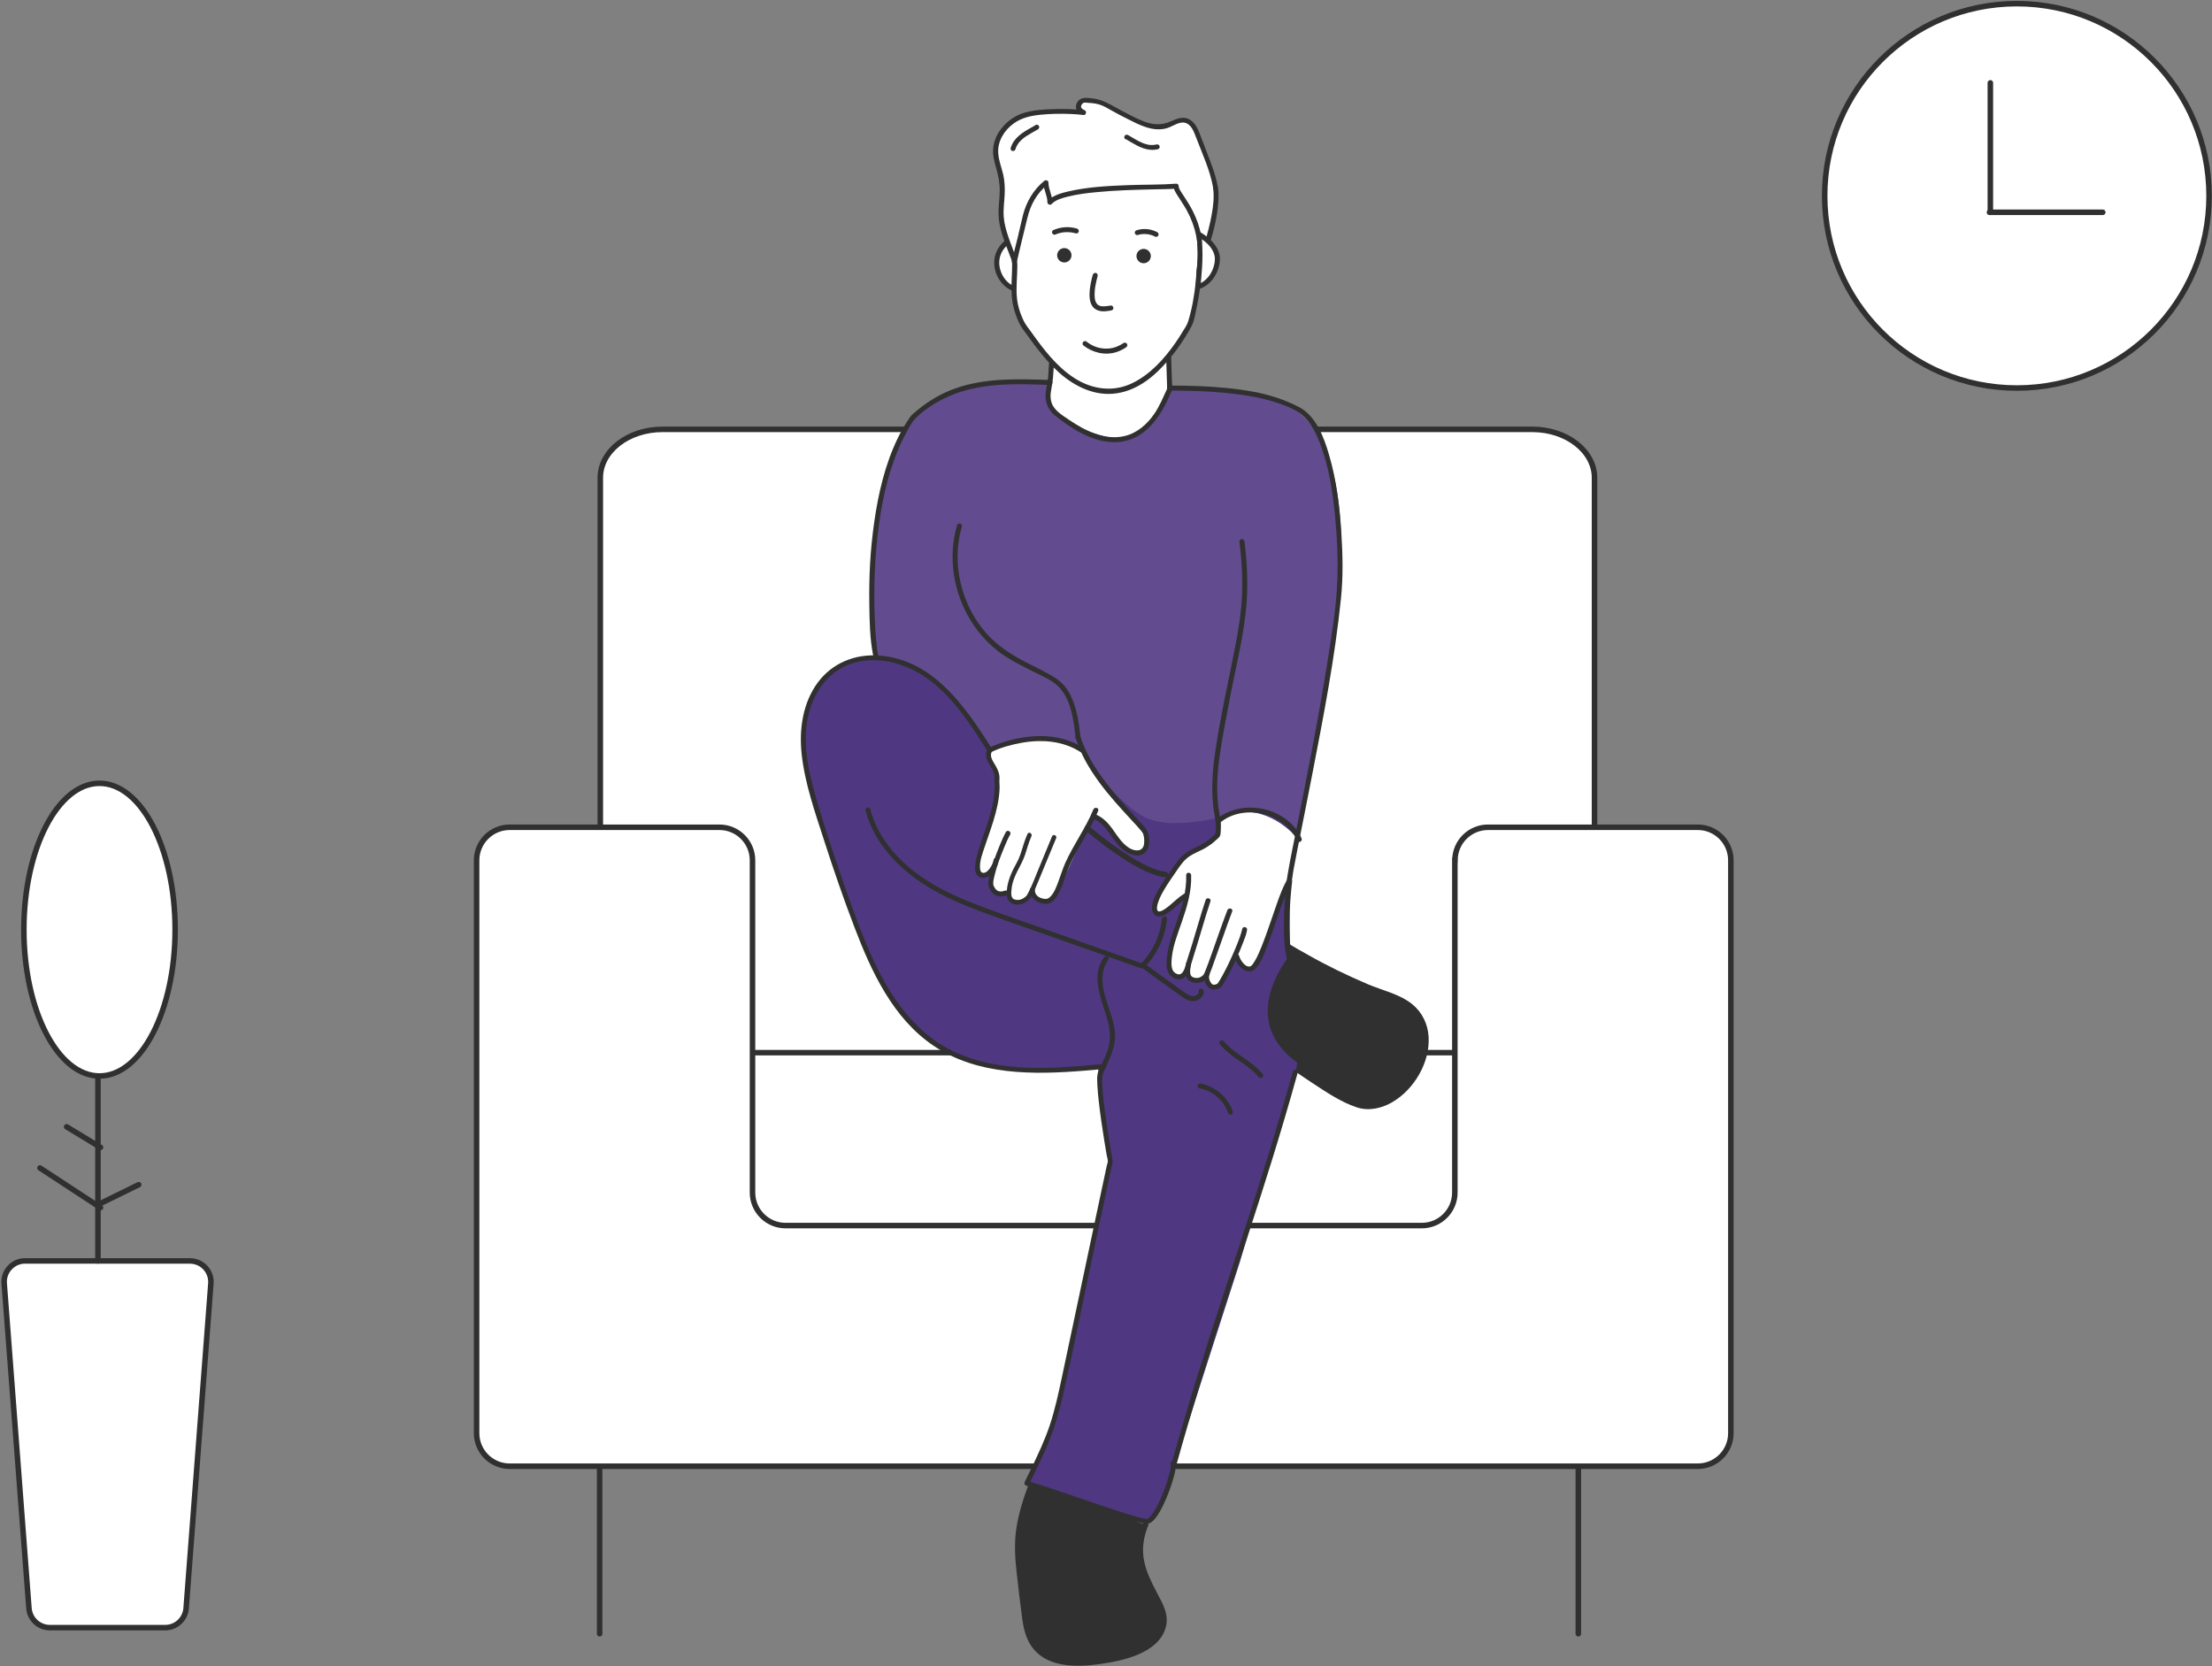 <?xml version="1.0" encoding="UTF-8"?>
<svg id="Laag_1" data-name="Laag 1" xmlns="http://www.w3.org/2000/svg" viewBox="0 0 400.39 301.65">
  <rect x="0" y="0" width="400.39" height="301.65" fill="#808080" stroke="none"/>
  <defs>
    <style>
      .cls-1 {
        stroke-miterlimit: 10;
      }

      .cls-1, .cls-2, .cls-3, .cls-4 {
        stroke: #303030;
        stroke-linecap: round;
      }

      .cls-1, .cls-3 {
        fill: none;
      }

      .cls-5 {
        fill: #303030;
      }

      .cls-6, .cls-2 {
        fill: #fff;
      }

      .cls-7 {
        fill: #624b8f;
      }

      .cls-8, .cls-4 {
        fill: #503782;
      }
    </style>
  </defs>
  <path class="cls-2" d="M201.47,77.72h-81.55c-6.22,0-11.26,3.92-11.26,8.77v126.78c0,4.84,5.04,8.77,11.26,8.77h157.44c6.22,0,11.26-3.92,11.26-8.77v-126.78c0-4.84-5.04-8.77-11.26-8.77h-75.9"/>
  <line id="Line_9" data-name="Line 9" class="cls-3" x1="285.69" y1="180.03" x2="285.69" y2="295.74"/>
  <line id="Line_8" data-name="Line 8" class="cls-3" x1="108.54" y1="181.72" x2="108.54" y2="295.74"/>
  <circle class="cls-2" cx="365.07" cy="35.45" r="34.79"/>
  <path class="cls-2" d="M263.34,155.73v60.14c0,3.3-2.68,5.98-5.98,5.98h-115.17c-3.3,0-5.98-2.68-5.98-5.98v-60.14c0-3.3-2.68-5.98-5.98-5.98h-37.98c-3.3,0-5.98,2.68-5.98,5.98v103.7c0,3.3,2.68,5.98,5.98,5.98h215.07c3.3,0,5.98-2.68,5.98-5.98v-103.7c0-3.3-2.68-5.98-5.98-5.98h-37.98c-3.3,0-5.98,2.68-5.98,5.98Z"/>
  <line class="cls-3" x1="263.13" y1="190.55" x2="136.43" y2="190.55"/>
  <path class="cls-2" d="M4.55,228.25h29.83c2.21,0,3.96,1.88,3.79,4.09l-4.48,58.78c-.15,1.98-1.8,3.51-3.79,3.51H9.03c-1.99,0-3.64-1.53-3.79-3.51L.76,232.33c-.17-2.21,1.58-4.09,3.79-4.09Z"/>
  <line class="cls-3" x1="17.73" y1="228.25" x2="17.73" y2="152.88"/>
  <ellipse class="cls-2" cx="18.01" cy="168.28" rx="13.69" ry="26.49"/>
  <line class="cls-3" x1="17.99" y1="217.94" x2="25.1" y2="214.45"/>
  <line class="cls-3" x1="18.19" y1="218.6" x2="7.23" y2="211.42"/>
  <line class="cls-3" x1="18.19" y1="207.69" x2="12.06" y2="203.97"/>
  <line class="cls-3" x1="360.27" y1="15" x2="360.27" y2="38.43"/>
  <line class="cls-3" x1="360.11" y1="38.43" x2="380.62" y2="38.43"/>
  <path class="cls-6" d="M211.15,64.83c-3.02,3.07-7.2,4.74-14.08,2.58-2.99-1.17-4.13-1.86-6.02-4.47l-.51,1.07-.54,6.19-.48,4.43c-.51,2.04,2.94,6.2,10.9,6.2s11.03-2.26,11.59-3.48l-.86-12.51Z"/>
  <path class="cls-7" d="M239.76,80.99c-4.97-11.07-15.24-10.3-27.86-10.89l-.18.4c-2.56,6.34-5.78,10.26-12.47,8.31-10.6-3.09-9.45-7.63-9.5-9.83-11.7-.02-17.26.47-23.63,6.15-6.37,5.68-7.22,18.69-8.14,27.02-.47,4.25-.16,14.02.58,16.77-.8-.03-1.6.01-2.38.11l.11.19s6.86-1.32,11.56,3.04c4.7,4.36,11.13,13.57,11.13,13.57,0,0,9.13-4.07,15.42-.86,2.36,1.5,3.26,4.9,3.26,4.9l7.07,7.21s4.33,2.64,8.65,2.64,9.35-2.88,12.68-3.01c2.44-.09,5.57.71,8.63,3.77,3.18-15.25,6.22-27.76,7.73-43.12.77-7.8.56-19.23-2.65-26.38Z"/>
  <g>
    <path class="cls-6" d="M183.62,52.31c-2.04-.75-3.18-2.82-3.19-4.79,0-1.97,1.24-3.58,3.29-4.62l-.1,9.41Z"/>
    <path class="cls-5" d="M183.73,51.88c-1.37-.51-2.33-1.75-2.7-3.14s-.1-2.78.82-3.86c.57-.68,1.3-1.19,2.09-1.59l-.68-.39c-.01,1.06-.02,2.12-.04,3.18l-.06,5.07c0,.39,0,.77-.01,1.16,0,.58.89.58.9,0,.01-1.06.02-2.12.04-3.18l.06-5.07c0-.39,0-.77.01-1.16,0-.36-.38-.54-.68-.39-1.52.77-2.88,2.01-3.34,3.7s-.01,3.45.98,4.76c.61.81,1.41,1.41,2.36,1.77.23.09.49-.09.55-.31.07-.25-.09-.47-.31-.55Z"/>
  </g>
  <g>
    <path class="cls-6" d="M219.99,33.83c-.3-1.77-.95-3.46-1.58-5.13-.53-1.38-1.05-2.76-1.58-4.14-.44-1.17-1.07-2.49-2.29-2.75-1.13-.24-2.18.57-3.28.94-1.29.43-2.71.24-3.99-.21-1.28-.45-2.46-1.14-3.69-1.73-3.45-1.66-3.62-2.64-7.45-2.62-.46,0-1.82,1.41,0,2.21-2.71-.36-8.81-.38-11.32.7-2.51,1.09-4.58,3.5-4.6,6.23,0,1.73.77,3.35,1.06,5.05.32,1.91.02,3.87-.07,5.81-.14,3.13,1.53,6.32,2.51,9.29-.04,4.8-.79,6.86,1.35,11.16,3.38,4.78,8.11,11.96,15.25,12.23,7.28.28,12.97-8.18,15.14-12.31,1-3.66,1.51-6.69,1.66-10.48,0,0,3.75-9.29,2.9-14.26Z"/>
    <path class="cls-5" d="M220.42,33.71c-.29-1.62-.84-3.16-1.42-4.7s-1.16-3.06-1.75-4.58c-.4-1.03-.89-2.19-1.89-2.78-1.12-.66-2.3-.19-3.39.3-1.58.72-3.09.69-4.71.11-1.46-.52-2.86-1.31-4.23-2.02-1.78-.93-3.31-2.03-5.37-2.24-1-.1-2.05-.27-2.66.69s-.05,1.85.88,2.3l.23-.84c-1.75-.22-3.54-.25-5.3-.2s-3.72.16-5.47.68c-1.87.56-3.55,1.89-4.58,3.54-.53.85-.88,1.82-.98,2.82-.12,1.24.19,2.45.53,3.63.39,1.37.67,2.69.65,4.13s-.24,2.78-.22,4.17c.04,2.57,1.09,4.98,1.98,7.34.23.6.52,1.22.53,1.86,0,.6-.03,1.21-.06,1.81-.04,1.01-.11,2.03-.09,3.04.03,2,.52,3.88,1.37,5.69.38.81.99,1.53,1.5,2.25.56.78,1.13,1.56,1.72,2.32,1.22,1.57,2.52,3.09,4.01,4.42,2.87,2.55,6.56,4.35,10.48,3.74s6.87-3.18,9.26-5.95c1.15-1.33,2.18-2.76,3.11-4.25.39-.63.77-1.27,1.12-1.93.53-.99.69-2.27.93-3.36.26-1.2.46-2.4.62-3.61.07-.58.14-1.15.19-1.73.06-.69.02-1.43.13-2.11s.52-1.44.75-2.11c1.12-3.25,2.14-6.7,2.27-10.16.03-.77,0-1.53-.13-2.29-.09-.57-.96-.33-.87.24.26,1.62.06,3.31-.23,4.91-.3,1.68-.73,3.34-1.23,4.98-.36,1.18-.76,2.35-1.19,3.5s-.34,2.44-.47,3.69c-.25,2.4-.66,4.88-1.38,7.19-.21.66-.65,1.29-1.01,1.87-.4.66-.82,1.31-1.26,1.95-2.03,2.92-4.57,5.74-7.8,7.32-3.49,1.71-7.33,1.16-10.53-.91s-5.54-5.15-7.7-8.19c-.49-.69-1.09-1.39-1.46-2.15-.45-.95-.82-1.93-1.04-2.96-.39-1.78-.24-3.61-.16-5.42.02-.53.04-1.07.05-1.6.01-.68-.13-1.17-.36-1.8-.42-1.16-.89-2.29-1.28-3.46s-.74-2.38-.83-3.62c-.1-1.33.11-2.66.17-3.98.06-1.24.01-2.47-.27-3.68-.3-1.27-.8-2.51-.89-3.82-.16-2.15,1.07-4.14,2.77-5.38,1.46-1.06,3.12-1.42,4.89-1.6s3.73-.21,5.58-.13c.74.03,1.47.09,2.21.18.44.06.61-.65.23-.84-.35-.17-.8-.39-.67-.84.05-.19.28-.46.44-.53.2-.08.62,0,.84.01.24.01.48.02.72.05.45.05.89.13,1.31.26.75.23,1.43.64,2.11,1.03.93.54,1.89,1.02,2.85,1.51,2.2,1.11,4.65,2.45,7.2,1.75,1.12-.31,2.42-1.44,3.62-.89.95.43,1.36,1.65,1.71,2.55,1.13,2.95,2.52,5.93,3.08,9.05.1.57.97.33.87-.24Z"/>
  </g>
  <circle class="cls-5" cx="207.01" cy="46.35" r="1.3"/>
  <circle class="cls-5" cx="192.65" cy="46.21" r="1.3"/>
  <path class="cls-5" d="M197.8,49.73c-.3,1.13-.56,2.29-.59,3.46-.01.69.06,1.43.4,2.05.48.87,1.43,1.17,2.37,1.11.23-.01.47-.05.7-.08.09-.01.18-.03.27-.04.04,0,.08-.01.12-.02.1-.01-.12.01-.05,0,.02,0,.04,0,.06,0,.23-.03.46-.19.45-.45,0-.22-.2-.48-.45-.45-.17.02-.35.05-.52.07-.04,0-.08.01-.12.02-.05,0-.22.03-.02,0-.08,0-.17.02-.25.03-.18.02-.36.03-.54.02-.09,0-.19-.02-.28-.02.05,0,.13.02.04,0-.02,0-.04,0-.06-.01-.05,0-.09-.02-.14-.03s-.09-.02-.13-.04c-.02,0-.04-.01-.06-.02-.01,0-.02,0-.03-.01-.08-.03.11.05.05.02-.08-.04-.16-.08-.24-.13-.02-.01-.04-.03-.06-.04-.08-.05.09.08.03.02-.04-.03-.08-.07-.12-.11-.03-.03-.06-.07-.09-.1-.08-.09.04.06.01.02-.02-.02-.03-.04-.05-.07-.07-.1-.12-.2-.17-.31-.03-.06.04.12,0,.02-.01-.03-.02-.06-.03-.09-.02-.07-.04-.13-.06-.2s-.03-.14-.05-.21c0-.03-.01-.07-.02-.1,0-.02,0-.04,0-.06-.02-.11,0,.1,0,0-.02-.17-.03-.34-.04-.52,0-.23,0-.47.02-.7,0-.13.02-.26.04-.4,0-.06.02-.13.02-.19-.01.11,0-.02,0-.04,0-.04.01-.08.02-.12.11-.69.27-1.37.45-2.05.06-.23-.08-.5-.31-.55s-.49.07-.55.31h0Z"/>
  <path class="cls-5" d="M196.09,62.52c1.69,1.33,3.92,1.87,6,1.21.62-.2,1.21-.49,1.75-.86.2-.14.29-.4.16-.62-.12-.2-.41-.3-.62-.16-.8.55-1.74.93-2.69,1s-1.8-.07-2.62-.42c-.48-.2-.95-.48-1.35-.8-.19-.15-.45-.19-.64,0-.16.16-.19.48,0,.64h0Z"/>
  <path class="cls-5" d="M203.75,25.17c1.4.8,2.79,1.78,4.44,1.94.47.05.95,0,1.4-.1.23-.05.39-.33.31-.55-.08-.24-.31-.37-.55-.31-.06.01-.12.03-.19.04-.02,0-.19.03-.11.02-.12.02-.24.02-.36.03s-.24,0-.36,0c-.06,0-.12,0-.18-.01-.03,0-.06,0-.09,0,.05,0,.04,0-.01,0-.23-.04-.46-.09-.68-.16-.11-.03-.23-.07-.34-.11-.06-.02-.11-.04-.17-.06-.03-.01-.06-.02-.08-.03.03.01.03.01,0,0-.91-.39-1.75-.94-2.6-1.43-.2-.12-.5-.05-.62.16s-.06.49.16.62h0Z"/>
  <path class="cls-5" d="M187.45,22.65c-1.39.81-2.94,1.53-3.9,2.88-.27.38-.47.81-.61,1.25-.07.23.08.5.31.55s.48-.07.55-.31c.03-.09.06-.18.09-.27,0-.02.02-.04.02-.06.04-.1-.03.07,0,0,.02-.05.05-.1.07-.15.08-.16.17-.32.27-.47.03-.04.06-.08.08-.12.02-.03.1-.12.02-.03.06-.08.12-.15.19-.23.12-.13.24-.26.38-.38.07-.06.13-.12.2-.18.03-.03.07-.06.1-.09.02-.02.04-.03.06-.05.07-.06-.07.05,0,0,.15-.11.3-.22.45-.32.32-.21.66-.41.99-.6.39-.22.78-.44,1.17-.66.2-.12.29-.41.16-.62s-.4-.29-.62-.16h0Z"/>
  <path class="cls-5" d="M184.03,47.53c.58-2.63,1.26-5.24,1.88-7.87s1.73-4.64,3.73-6.28l-.77-.32c0,1.23.72,2.33.72,3.55,0,.38.5.61.77.32.73-.78,1.94-1.09,2.94-1.34,1.64-.41,3.32-.63,5-.79,3.6-.36,7.22-.45,10.83-.53,1.26-.03,2.53-.03,3.78-.12l-.45-.45c-.05.62.4,1.24.71,1.73.56.89,1.15,1.75,1.66,2.67,1.61,2.93,2.27,6.16,1.91,9.49-.06.58.84.57.9,0,.35-3.3-.27-6.55-1.79-9.49-.51-.98-1.11-1.91-1.71-2.83-.29-.45-.81-1.14-.78-1.57.02-.23-.22-.47-.45-.45-2.87.22-5.76.15-8.63.26-3.62.14-7.34.31-10.89,1.14-1.25.29-2.75.68-3.66,1.65l.77.32c0-1.23-.72-2.33-.72-3.55,0-.42-.48-.56-.77-.32-1.96,1.61-3.22,3.77-3.85,6.21-.35,1.37-.62,2.76-.97,4.14s-.71,2.79-1.02,4.19c-.12.56.74.81.87.24h0Z"/>
  <path class="cls-5" d="M205.94,42.54c.14-.04.28-.08.42-.11.08-.02.15-.03.23-.04.03,0,.06,0,.09-.01-.13.04-.01,0,.02,0,.28-.03.57-.03.85,0,.03,0,.07,0,.1.01.02,0,.04,0,.06,0-.07,0-.08-.01-.03,0,.07.01.13.02.2.03.14.03.28.06.42.1.06.02.13.04.19.06.04.01.07.03.11.04.01,0,.1.05.11.04-.06-.03-.07-.03-.03-.01h.03s.07.04.11.06c.07.03.14.07.21.11.21.11.5.06.62-.16s.06-.5-.16-.62c-1.14-.62-2.53-.76-3.76-.36-.22.07-.39.32-.31.55.07.22.31.39.55.31h0Z"/>
  <path class="cls-5" d="M194.93,41.37c-1.41-.42-2.93-.31-4.28.28-.1.04-.18.17-.21.27-.03.11-.02.25.05.35.15.23.38.26.62.16.05-.02.04-.02-.01,0,.02,0,.04-.02.06-.03.03-.01.06-.03.1-.04.08-.03.15-.06.23-.08.15-.05.31-.09.47-.13s.32-.07.48-.09c.05,0,.05,0-.02,0,.02,0,.05,0,.07,0,.03,0,.07,0,.1-.01.09,0,.17-.02.26-.02.32-.02.65,0,.97.03.03,0,.16.01.04,0,.04,0,.08.01.12.02.08.01.16.03.24.04.16.03.33.08.49.12.23.07.5-.08.55-.31s-.07-.48-.31-.55h0Z"/>
  <g>
    <path class="cls-6" d="M216.85,51.91c2.1-.61,3.33-2.75,3.51-4.71.18-1.96-1.36-3.61-3.32-4.78,0,0,.31,3.07.14,5.47-.1,1.58-.33,4.02-.33,4.02Z"/>
    <path class="cls-5" d="M216.97,52.34c1.69-.5,2.91-1.9,3.49-3.53.27-.75.43-1.6.33-2.4-.12-.9-.53-1.69-1.1-2.38-.66-.81-1.53-1.46-2.42-2-.27-.16-.71.04-.68.39.11,1.08.17,2.17.18,3.26.03,1.61-.11,3.21-.25,4.81-.04.47-.08.95-.13,1.42-.02.24.22.45.45.45.26,0,.43-.21.45-.45.11-1.15.21-2.29.29-3.44.11-1.61.1-3.21,0-4.82-.03-.41-.06-.82-.1-1.22l-.68.39c1.29.78,2.67,1.87,3.03,3.41.16.68.05,1.39-.15,2.05s-.52,1.31-.97,1.85c-.53.64-1.2,1.13-2,1.36-.55.17-.32,1.03.24.87Z"/>
  </g>
  <g>
    <path class="cls-5" d="M207.32,276.03c-2.23,5.26-.29,9.07,2.46,14.08s-.85,9.43-11.79,10.74c-10.94,1.3-12.1-4.56-12.56-8.75-1.21-11.08-2.48-13.28,1.42-23.72"/>
    <path class="cls-5" d="M206.81,275.9c-1.19,2.94-1.25,5.92-.18,8.9.49,1.37,1.14,2.67,1.82,3.95.6,1.14,1.35,2.24,1.6,3.52.9,4.54-4.68,6.56-8.11,7.37-4.31,1.02-11.2,2.16-14.27-2.06-.9-1.24-1.31-2.75-1.55-4.24-.42-2.62-.66-5.28-.97-7.91-.3-2.49-.54-4.99-.3-7.5.31-3.24,1.38-6.38,2.5-9.42.23-.63-.77-.9-1-.28-1.06,2.87-2.04,5.8-2.44,8.85-.32,2.46-.19,4.92.09,7.38.32,2.87.65,5.76,1.04,8.63.22,1.57.59,3.16,1.42,4.53,2.58,4.28,8.2,4.22,12.56,3.61,4.08-.57,10.53-1.87,11.95-6.51.71-2.32-.45-4.33-1.5-6.31-.97-1.83-1.93-3.72-2.36-5.77-.47-2.23-.13-4.39.72-6.48.25-.62-.76-.89-1-.28h0Z"/>
  </g>
  <g>
    <path class="cls-5" d="M229.26,167.84c2.33,3.65,16.1,10.34,23.66,12.91,11.27,4.67,2,21.62-6.93,19.3-4.73-1.59-13.32-7.98-14.63-9.06-2.38-1.97-4.42-4.21-3.27-7.07"/>
    <path class="cls-5" d="M228.82,168.09c1.09,1.63,2.89,2.79,4.5,3.84,2.57,1.67,5.29,3.11,8.04,4.46s5.6,2.62,8.47,3.75c2.5.98,5.13,1.67,6.67,4.07,2.53,3.96.45,9.35-2.52,12.46-1.51,1.58-3.5,2.87-5.72,3.07-2.54.23-4.93-1.34-7.03-2.58-2.72-1.6-5.34-3.39-7.88-5.27-2.49-1.83-6.04-4.33-4.79-7.84.22-.61-.75-.87-.97-.27-1.18,3.31,1.3,5.9,3.72,7.82,1.99,1.58,4.09,3.03,6.22,4.43,2.51,1.65,5.21,3.48,8.09,4.43,2.11.69,4.44.18,6.32-.9,4-2.29,6.94-7.24,6.65-11.89-.14-2.31-1.17-4.44-2.97-5.9-2.26-1.83-5.44-2.5-8.08-3.63-3.69-1.58-7.32-3.32-10.81-5.31-2.37-1.35-5.48-2.89-7.04-5.23-.36-.53-1.23-.03-.87.51h0Z"/>
  </g>
  <path class="cls-8" d="M158.56,118.92c-2.62-.1-5.21.48-7.39,1.97-3.73,2.54-5.58,7.19-5.78,11.7-.2,4.51,1.02,8.95,2.32,13.27,2.07,6.89,4.37,13.72,6.88,20.46,3.22,8.62,7.21,17.63,14.92,22.65,8.4,5.47,19.17,4.94,29.2,4.01l2.2,17.03-8.15,38.45c-2.05,9.66-2.62,11-6.95,19.87l19.26,6.6c1.13.31,1.91.34,3.03.04,1.82-.5,4.37-7.09,4.02-8.86.13-.05.48-1.33.61-1.38l11.64-36.11c2.92-9.84,5.83-19.67,9.03-31.07,0,0,.95-2.11,1.43-5.17-9.11-6.63-4.52-15.31-1.37-19.52-1.86-5.51,1.65-20.74,1.65-20.74.97-2.53-8.45-8.11-14.63-4.05-13.94,2.82-14.49-1.24-20.2-5.63-3.13-1.2-2.64-6.11-5.17-6.81-10.36-2.89-9.67-1.47-16.28-.29-6.61-14.28-20.58-17.58-20.27-16.41Z"/>
  <path class="cls-6" d="M197.75,147.77c3.34,1.04,4.22,5.15,7.69,6.55,0,0,2.88.96,1.74-3.56-.39-1.23-8.8-7.4-11.26-15.4,0,0-11.64-3.32-16.89.45-1.71,1.22,1.74,3.38,1.28,5.42.66,6.32-4.54,14.07-3.29,16.86,1.33,1.45,2.98-1.14,3.13-2.28l.11-.1c-.69,1.95-1.21,3.87-1.05,4.6.28.87,1.02,2,2.68,1.39l.66-.31s-.38,1.9,1.37,1.94c.72.14,1.59-.36,2.09-.9.12-.13.72-1.29.93-1.81l-.2.42c-.15,1.29,1.05,2.09,2.34,2.16,1.77.23,3.49-3.93,3.91-5.15l4.75-10.26Z"/>
  <path class="cls-6" d="M220.44,148.72c4.46-3.72,11.03-1.15,14.67,3.37.8.99-1.81,7.53-1.81,7.53-1.8,2.6-4.96,15.57-7.01,15.89-.91.36-2.31-1.23-2.5-2.19l-3.03,5.38c-.64.29-1.45.31-1.91-.23s-.58-1.37-.29-2.03l-.44.4c-.42.46-1.02.79-1.64.74-2.31-.1-1.44-2.39-1.44-3.01l.27-.94c-.54,1.61-.9,4.21-2.88,3.03-1.39-.55-.91-3.62-.59-4.91l2.61-9.45c-1.7,1.06-3.94,3.86-5.2,3.15-1.73-1.42,2.85-7.3,3.46-8.26,2.49-3.9,4.41-2.52,7.59-5.94l.12-2.53Z"/>
  <path class="cls-5" d="M224.35,98.02c.4,3.27.61,6.56.46,9.86-.13,2.79-.54,5.55-1.06,8.3-1.29,6.77-2.87,13.49-3.84,20.32-.58,4.06-.77,8.19.19,12.21.09.36.5.4.75.2,4.32-3.54,11.64-1.74,13.96,3.28.24.53,1.02.07.78-.45-2.58-5.6-10.64-7.34-15.37-3.47l.75.2c-.88-3.66-.76-7.44-.27-11.14s1.25-7.33,1.93-10.98c1.08-5.77,2.61-11.51,3.02-17.38.26-3.65.06-7.31-.39-10.95-.07-.57-.97-.57-.9,0h0Z"/>
  <path class="cls-5" d="M214.33,161.78c-.95.6-1.77,1.41-2.63,2.13-.4.33-.82.66-1.28.89-.16.08-.33.16-.51.18-.06,0-.11,0-.17,0-.03,0-.07-.02-.1-.03-.09-.03.07.07-.03-.02-.32-.29-.16-1.01-.02-1.46.25-.83.66-1.6,1.09-2.35.75-1.3,1.64-2.5,2.47-3.74.61-.9,1.25-1.77,2.17-2.38.75-.51,1.6-.84,2.4-1.25.54-.28,1.06-.6,1.55-.97.29-.22.57-.46.84-.71.24-.22.64-.51.75-.83.11-.35.1-.8.12-1.17.04-.71.01-1.42-.15-2.11-.13-.56-1-.33-.87.24.15.65.15,1.32.11,1.98-.01.21-.03.43-.06.64-.01.1,0,.1-.02.13,0,.01,0,.03,0,.04.09-.16-.11.04-.15.09-.86.88-1.85,1.55-2.95,2.09-.87.42-1.74.81-2.5,1.42-.86.68-1.46,1.55-2.07,2.44-.94,1.37-1.92,2.71-2.71,4.17-.59,1.1-1.75,3.21-.65,4.35.77.8,2.03.03,2.72-.48,1.07-.79,1.99-1.79,3.11-2.51.49-.31.04-1.09-.45-.78h0Z"/>
  <path class="cls-5" d="M214.71,158.44c.09,2.82-.72,5.51-1.63,8.14-.77,2.21-1.65,4.45-1.87,6.8-.09.89-.11,1.9.3,2.72.35.71,1.26,1.23,2.05,1.17.83-.06,1.31-.8,1.61-1.5.39-.92.62-1.91.93-2.86,1.05-3.24,1.92-6.53,3-9.76.18-.55-.69-.79-.87-.24-.89,2.67-1.64,5.39-2.47,8.09-.33,1.08-.7,2.15-1.02,3.23-.18.63-.36,1.6-.93,2.02-.51.38-1.34-.15-1.55-.66-.31-.74-.22-1.66-.13-2.43.25-2.16,1.09-4.24,1.79-6.28.95-2.74,1.79-5.53,1.69-8.46-.02-.58-.92-.58-.9,0h0Z"/>
  <path class="cls-5" d="M214.7,174.45s0,.07,0,.11c0,.08.01-.09,0,.03-.02.1-.03.2-.05.3-.04.26-.08.53-.1.8-.03.58.08,1.19.49,1.63.96,1.03,3.06.68,3.69-.56.45-.89.76-1.88,1.1-2.82.53-1.46,1.05-2.93,1.56-4.39s1.07-3.05,1.65-4.56c.21-.54-.66-.77-.87-.24-1,2.6-1.89,5.24-2.83,7.86-.38,1.07-.76,2.15-1.19,3.21-.02.04-.03.08-.05.11-.04.09-.02.04-.02.05-.03.07-.06.15-.1.22-.04.09-.09.18-.14.26-.03.05.08-.09.04-.05-.09.08-.16.16-.25.24-.18.15-.39.27-.61.33-.33.09-.75.06-1.07-.08-.46-.2-.54-.63-.53-1.1s.15-.84.16-1.34c.01-.58-.89-.58-.9,0h0Z"/>
  <path class="cls-5" d="M224.81,168.27c0,.08.03-.12,0-.04,0,.02,0,.04,0,.05,0,.04-.02.08-.02.12-.02.11-.05.21-.08.32-.08.27-.17.54-.26.81-.25.71-.52,1.4-.81,2.09-.67,1.6-1.39,3.18-2.22,4.7-.35.65-.71,1.3-1.16,1.89l.16-.16c-.22.1-.48.21-.72.2s-.38-.16-.51-.35c-.3-.44-.46-.98-.25-1.49.09-.23-.1-.49-.31-.55-.26-.07-.46.09-.55.31-.29.7-.08,1.54.32,2.15.21.33.48.62.86.75.34.12.73.07,1.06-.03.17-.05.36-.12.52-.21.14-.07.22-.2.31-.32.11-.15.22-.31.32-.47.25-.4.48-.81.71-1.22,1.09-2,2.02-4.1,2.84-6.23.29-.75.62-1.53.71-2.33.03-.24-.23-.45-.45-.45-.27,0-.42.21-.45.45h0Z"/>
  <path class="cls-5" d="M173.23,95.1c-1.7,5.82-.63,12.26,2.57,17.38,1.64,2.61,3.82,4.84,6.43,6.49,1.58,1.01,3.28,1.82,4.95,2.67,1.49.75,3.25,1.47,4.44,2.67,2.28,2.29,2.72,6.08,3.06,9.13.06.57.96.58.9,0-.3-2.77-.71-5.71-2.12-8.17-.72-1.24-1.68-2.11-2.9-2.84-1.62-.96-3.32-1.75-4.99-2.62-2.97-1.53-5.64-3.35-7.72-5.99-1.91-2.41-3.25-5.26-3.96-8.25-.8-3.37-.76-6.91.21-10.24.16-.56-.71-.8-.87-.24h0Z"/>
  <path class="cls-5" d="M217.09,197c.48.09.95.23,1.4.41.07.03-.06-.03,0,0,.03.01.06.03.09.04.05.02.1.04.15.07.11.05.23.11.34.17.21.11.42.24.62.37.09.06.19.13.28.2,0,0,.1.08.05.04-.04-.03.02.02.03.03.06.05.11.09.17.14.18.16.36.32.53.49s.33.35.48.54c.02.02.03.04.05.06-.05-.06,0,0,0,0,.04.05.07.1.11.15.07.1.15.21.21.32.14.22.28.46.39.7.03.06.06.12.09.18.01.03.03.06.04.09,0,.02.02.04.02.06-.02-.04-.02-.04,0-.01.05.13.1.26.15.4.08.22.31.39.55.31.22-.07.4-.31.31-.55-.67-1.99-2.2-3.66-4.12-4.52-.55-.25-1.12-.43-1.71-.54-.23-.04-.5.06-.55.31-.05.22.07.51.31.55h0Z"/>
  <path class="cls-5" d="M220.83,189.09c.82.93,1.77,1.72,2.78,2.44.91.66,1.86,1.26,2.73,1.98.55.46,1.06.95,1.54,1.49.16.18.47.16.64,0,.18-.18.16-.45,0-.64-.82-.93-1.77-1.72-2.78-2.44-.91-.66-1.86-1.26-2.73-1.98-.55-.46-1.06-.95-1.54-1.49-.16-.18-.47-.16-.64,0-.18.18-.16.45,0,.64h0Z"/>
  <path class="cls-5" d="M234.03,193.92c-2.62,9.42-5.53,18.75-8.55,28.05-2.87,8.83-5.82,17.65-8.57,26.52-1.68,5.4-3.28,10.82-4.79,16.26-.16.56.71.8.87.24,2.62-9.42,5.53-18.75,8.55-28.05s5.82-17.65,8.57-26.52c1.68-5.4,3.28-10.82,4.79-16.26.16-.56-.71-.8-.87-.24h0Z"/>
  <path class="cls-5" d="M211.89,264.9c.13.76-.19,1.74-.4,2.49-.34,1.21-.76,2.4-1.26,3.56-.46,1.07-.97,2.14-1.65,3.09-.21.29-.44.59-.74.8-.21.14-.14.1-.4.09-.57-.04-1.31-.27-1.92-.44-1.06-.3-2.11-.63-3.15-.97-2.68-.87-5.35-1.79-8.01-2.7s-5.57-1.92-8.39-2.75l.27.66c1.37-2.8,2.78-5.6,3.91-8.51.96-2.46,1.64-5.01,2.23-7.58,1.97-8.56,3.67-17.2,5.5-25.79.94-4.42,1.87-8.84,2.81-13.26l.36-1.7c.11-.52.32-1.11.34-1.64,0-.13-.02-.25-.04-.38-.1-.57-.2-1.14-.29-1.71-.36-2.13-.69-4.27-.98-6.41s-.58-4.18-.58-6.28c0-.91.24-1.44.64-2.29.82-1.75,1.66-3.52,1.69-5.49.05-3.97-2.76-7.5-2.2-11.52.12-.89.45-1.71.99-2.44.35-.47-.44-.91-.78-.45-2.32,3.13-.69,7.14.35,10.41.65,2.07,1.03,4.12.36,6.24-.31.97-.75,1.88-1.18,2.79-.24.5-.54,1.01-.67,1.56-.15.67-.11,1.4-.07,2.08.05,1.04.15,2.08.27,3.11.26,2.34.61,4.66.98,6.98.14.88.29,1.75.44,2.63.06.36.23.82.21,1.19,0,.15-.16.55-.2.76l-.36,1.7-.7,3.28-1.42,6.69c-1.88,8.86-3.74,17.71-5.63,26.57-.63,2.95-1.26,5.91-2.22,8.77-.88,2.63-2.07,5.15-3.27,7.65-.41.86-.83,1.72-1.25,2.57-.13.26-.03.57.27.66,5.51,1.62,10.88,3.66,16.34,5.43,1.1.36,2.2.71,3.31,1.02.67.19,1.37.4,2.06.45.66.04,1.14-.37,1.55-.85.75-.88,1.28-1.95,1.76-2.99.62-1.35,1.15-2.74,1.56-4.17.28-.98.63-2.12.45-3.15-.1-.57-.97-.33-.87.24h0Z"/>
  <path class="cls-5" d="M210.31,166.32c-.29,3.04-1.65,5.93-3.78,8.11-.22.22-.14.54.09.71,2.16,1.56,4.32,3.12,6.48,4.68.88.63,1.87,1.48,3.03,1.39.91-.07,1.86-.83,1.75-1.82-.06-.57-.96-.58-.9,0,.04.38-.18.65-.51.81-.4.19-.84.11-1.23-.06-.44-.19-.83-.48-1.21-.76-.47-.34-.93-.67-1.4-1.01-1.85-1.33-3.69-2.67-5.54-4l.09.71c2.31-2.36,3.73-5.46,4.05-8.75.05-.58-.85-.57-.9,0h0Z"/>
  <path class="cls-5" d="M156.67,146.72c1.77,6.76,7.25,11.73,13.22,14.92,3.4,1.82,7.03,3.17,10.65,4.46,4.02,1.43,8.04,2.84,12.06,4.26,4.62,1.63,9.25,3.26,13.87,4.9.55.19.78-.68.24-.87-7.91-2.79-15.83-5.59-23.74-8.38-6.92-2.44-14.19-4.9-19.61-10.07-2.72-2.6-4.87-5.79-5.83-9.45-.15-.56-1.01-.32-.87.24h0Z"/>
  <path class="cls-5" d="M190.04,68.79c-5.68-.22-11.72-.41-17.16,1.53-2.2.78-4.24,1.92-6.09,3.34-.51.39-1.01.8-1.49,1.22-.45.39-.76.89-1.08,1.38-.66,1.01-1.24,2.06-1.76,3.14-2.27,4.71-3.47,9.9-4.21,15.05s-.97,9.9-.9,14.87c.04,3.06.09,6.23.68,9.24.03.16.06.32.11.48.15.56,1.02.32.87-.24-.24-.9-.32-1.86-.41-2.79-.16-1.68-.25-3.37-.3-5.06-.14-4.7.03-9.42.56-14.09.58-5.07,1.58-10.17,3.48-14.92.46-1.16.99-2.29,1.58-3.39.52-.96,1.08-2.12,1.86-2.89,1.63-1.62,3.78-2.94,5.87-3.88,5.69-2.57,12.32-2.33,18.41-2.09.58.02.58-.88,0-.9h0Z"/>
  <path class="cls-5" d="M199.81,192.59c-8.88.84-18.57,1.71-26.92-2.13-8.06-3.71-12.69-11.5-15.99-19.38-1.89-4.54-3.52-9.2-5.11-13.86-1.71-5.02-3.4-10.08-4.73-15.22-1.2-4.65-1.86-9.6-.25-14.23,1.41-4.04,4.51-7.23,8.8-8.04s8.72.6,12.17,3.04c3.82,2.7,6.64,6.53,9.18,10.4.61.94,1.21,1.88,1.81,2.83.14.22.39.27.62.16,1.7-.83,3.61-1.35,5.47-1.69,3.71-.68,7.65-.38,10.86,1.75.48.32.94-.46.45-.78-4.7-3.11-10.82-2.55-15.86-.63-.46.18-.93.36-1.37.58l.62.16c-4.8-7.59-10.65-16.2-20.49-16.89-4.32-.3-8.44,1.37-11.04,4.88-2.74,3.7-3.41,8.52-2.92,13,.59,5.38,2.46,10.62,4.11,15.75s3.47,10.39,5.42,15.5c3.07,8.06,6.97,16.54,14.36,21.52,7.97,5.37,18.1,5.25,27.3,4.5,1.17-.1,2.35-.2,3.52-.31.57-.05.58-.95,0-.9h0Z"/>
  <path class="cls-5" d="M178.78,135.54c-1.11,1.91,1.1,3.24,1.26,5.03.02.22-.04.41-.05.63-.01.3.05.61.06.91.01.57-.02,1.14-.08,1.71-.13,1.21-.4,2.41-.73,3.59-.61,2.18-1.45,4.29-2.12,6.46-.25.82-.48,1.66-.58,2.52-.07.61-.11,1.48.29,1.99.64.81,1.72.62,2.42.03s1.31-1.58,1.46-2.51c.09-.57-.78-.81-.87-.24-.12.74-.55,1.49-1.09,2-.5.47-1.21.54-1.33-.27-.2-1.42.46-3.02.9-4.34.66-1.98,1.4-3.93,1.92-5.96.26-1,.47-2.01.59-3.04.06-.49.1-.99.11-1.48s-.07-1.01-.03-1.5c.07-.97-.29-1.76-.77-2.58-.44-.75-1.09-1.62-.59-2.49.29-.5-.49-.96-.78-.45h0Z"/>
  <path class="cls-5" d="M181.91,161.22c-.47.17-.97.25-1.41-.03-.3-.19-.52-.56-.64-.86-.03-.07-.05-.14-.07-.21-.01-.03-.01-.12,0,.02,0-.03,0-.06,0-.09,0-.13,0-.25,0-.37,0-.04.03-.24.02-.16,0-.07.02-.15.03-.22.03-.19.07-.39.12-.58.43-1.87,1.12-3.69,1.86-5.45.31-.75.63-1.5,1.03-2.2.28-.51-.49-.96-.78-.45-.39.7-.71,1.45-1.02,2.19-.41.98-.8,1.98-1.15,2.98-.32.93-.63,1.88-.84,2.84-.16.73-.28,1.44.02,2.14.21.49.55.95,1.02,1.22.63.37,1.39.33,2.06.09.54-.19.31-1.06-.24-.87h0Z"/>
  <path class="cls-5" d="M190.41,151.44c-.89,2.15-1.78,4.31-2.67,6.46-.39.94-.75,1.91-1.18,2.83-.15.33-.32.65-.49.97-.06.12-.13.23-.2.35-.01.02-.08.13-.04.07.05-.07-.03.03-.04.04-.05.05-.1.1-.16.15-.32.28-.74.53-1.17.58-.29.04-.68,0-.95-.13-.37-.19-.45-.61-.46-.94,0-.08,0-.16,0-.24,0-.03,0-.06,0-.09,0-.1-.01.09,0,.01.05-.33.04-.66.1-.98.16-.98.54-1.89.98-2.77.51-1.01,1.06-1.97,1.42-3.04s.66-2.26,1.15-3.34c.22-.48-.49-.9-.71-.42-.47,1.03-.78,2.12-1.12,3.2-.16.51-.34,1.01-.57,1.5-.24.51-.53,1-.79,1.51-.74,1.45-1.29,2.99-1.29,4.62,0,.53.15,1.1.55,1.47.58.54,1.59.61,2.3.35.46-.17.88-.44,1.23-.78.22-.21.35-.47.5-.74.43-.81.78-1.64,1.12-2.49,1.09-2.64,2.18-5.27,3.27-7.91.09-.21-.09-.45-.29-.51-.24-.07-.42.08-.51.29h0Z"/>
  <path class="cls-5" d="M186.44,161c-.14,1.61,1.45,2.63,2.92,2.62,1.19-.01,1.93-1.23,2.4-2.17.52-1.04.87-2.15,1.24-3.25.65-1.9,1.64-3.66,2.63-5.4,1.13-1.97,2.29-3.92,3.15-6.03.22-.54-.65-.77-.87-.24-1.39,3.39-3.61,6.36-5.1,9.71-.49,1.11-.83,2.27-1.26,3.4-.36.96-.79,2.15-1.6,2.83-.43.35-.93.28-1.44.12-.73-.24-1.25-.78-1.18-1.58.05-.58-.85-.57-.9,0h0Z"/>
  <path class="cls-5" d="M197.76,148.18c1.4.46,2.29,1.58,3.11,2.74s1.61,2.34,2.79,3.16c1.1.78,2.83,1.25,3.82,0,.73-.9.63-2.47.26-3.5-.2-.57-.73-1.05-1.12-1.49-1.78-1.99-3.63-3.92-5.31-6-2.37-2.92-4.62-6.15-5.75-9.77-.17-.55-1.04-.32-.87.24,1.8,5.78,6.11,10.54,10.14,14.91.59.64,1.21,1.28,1.76,1.96.09.11.12.14.19.26.03.05.14.27.1.14.22.57.29,1.34.2,1.95-.22,1.49-1.7,1.31-2.63.75-1.34-.81-2.16-2.18-3.05-3.42s-1.91-2.31-3.39-2.8c-.55-.18-.79.69-.24.87h0Z"/>
  <path class="cls-1" d="M196.81,149.93s9.02,7.84,14.12,8.37"/>
  <path class="cls-5" d="M211.09,64.7c.03,1.1.07,2.2.1,3.3l.06,1.91c0,.08-.04.42.02.49.06.08.09-.17.04-.14-.03.02-.06.13-.07.16-.7,1.48-1.32,3.05-2.29,4.47-1.31,1.91-3.13,3.52-5.43,4.05-3.53.82-7.13-.98-9.96-2.91-1.14-.78-2.64-1.63-3.16-2.98s-.07-2.53.1-3.83c.16-1.15.19-2.32.28-3.48.05-.58-.85-.57-.9,0-.09,1.13-.09,2.32-.28,3.44s-.46,2.11-.29,3.23.77,2.11,1.67,2.82c3.15,2.51,7.12,5.05,11.33,4.79,4.96-.32,7.81-4.62,9.56-8.79.12-.29.27-.44.3-.81.05-.53-.03-1.11-.05-1.64-.04-1.36-.08-2.71-.13-4.07-.02-.58-.92-.58-.9,0h0Z"/>
  <path class="cls-5" d="M223.45,173.31c.38,1.57,2.48,3.54,3.89,1.94,1.1-1.24,1.67-3.04,2.24-4.56.81-2.14,1.53-4.32,2.29-6.48.34-.95.68-1.9,1.06-2.83.14-.34.29-.67.45-1,.15-.29.39-.58.45-.9.1-.56.15-1.15.27-1.84.26-1.41.54-2.82.81-4.22.89-4.47,1.79-8.94,2.65-13.41,2.04-10.5,4.08-21.05,5.17-31.7.4-3.91.32-7.87.07-11.78-.3-4.77-.88-9.6-2.23-14.2-.94-3.22-2.36-7.08-5.54-8.7-2.59-1.32-5.25-2.17-8.11-2.71-3.3-.61-6.66-.9-10-1.03-1.67-.07-3.34-.09-5-.09-.58,0-.58.9,0,.9,3.36,0,6.72.1,10.06.43,3.11.31,6.25.8,9.22,1.79,1.79.6,3.8,1.37,5.12,2.78,1.17,1.24,1.95,2.84,2.56,4.41,1.64,4.23,2.34,8.85,2.78,13.35.4,4.12.57,8.29.37,12.42-.22,4.44-.96,8.88-1.64,13.27-.84,5.33-1.79,10.63-2.79,15.93-.9,4.75-1.84,9.49-2.78,14.23-.59,2.96-1.23,5.92-1.73,8.9-.06.34-.12.68-.15,1.02,0,.07,0,.16-.01.22.06-.29-.04-.05-.11.07-.08.14-.16.29-.23.44-.83,1.65-1.4,3.44-2,5.17-.73,2.1-1.43,4.21-2.26,6.28-.33.81-.67,1.62-1.1,2.38-.21.37-.59.99-.86,1.11-.9.38-1.89-1.13-2.06-1.84-.14-.56-1-.32-.87.24h0Z"/>
  <path class="cls-4" d="M233.39,159.49s-1.21,9.73.11,14.18"/>
</svg>